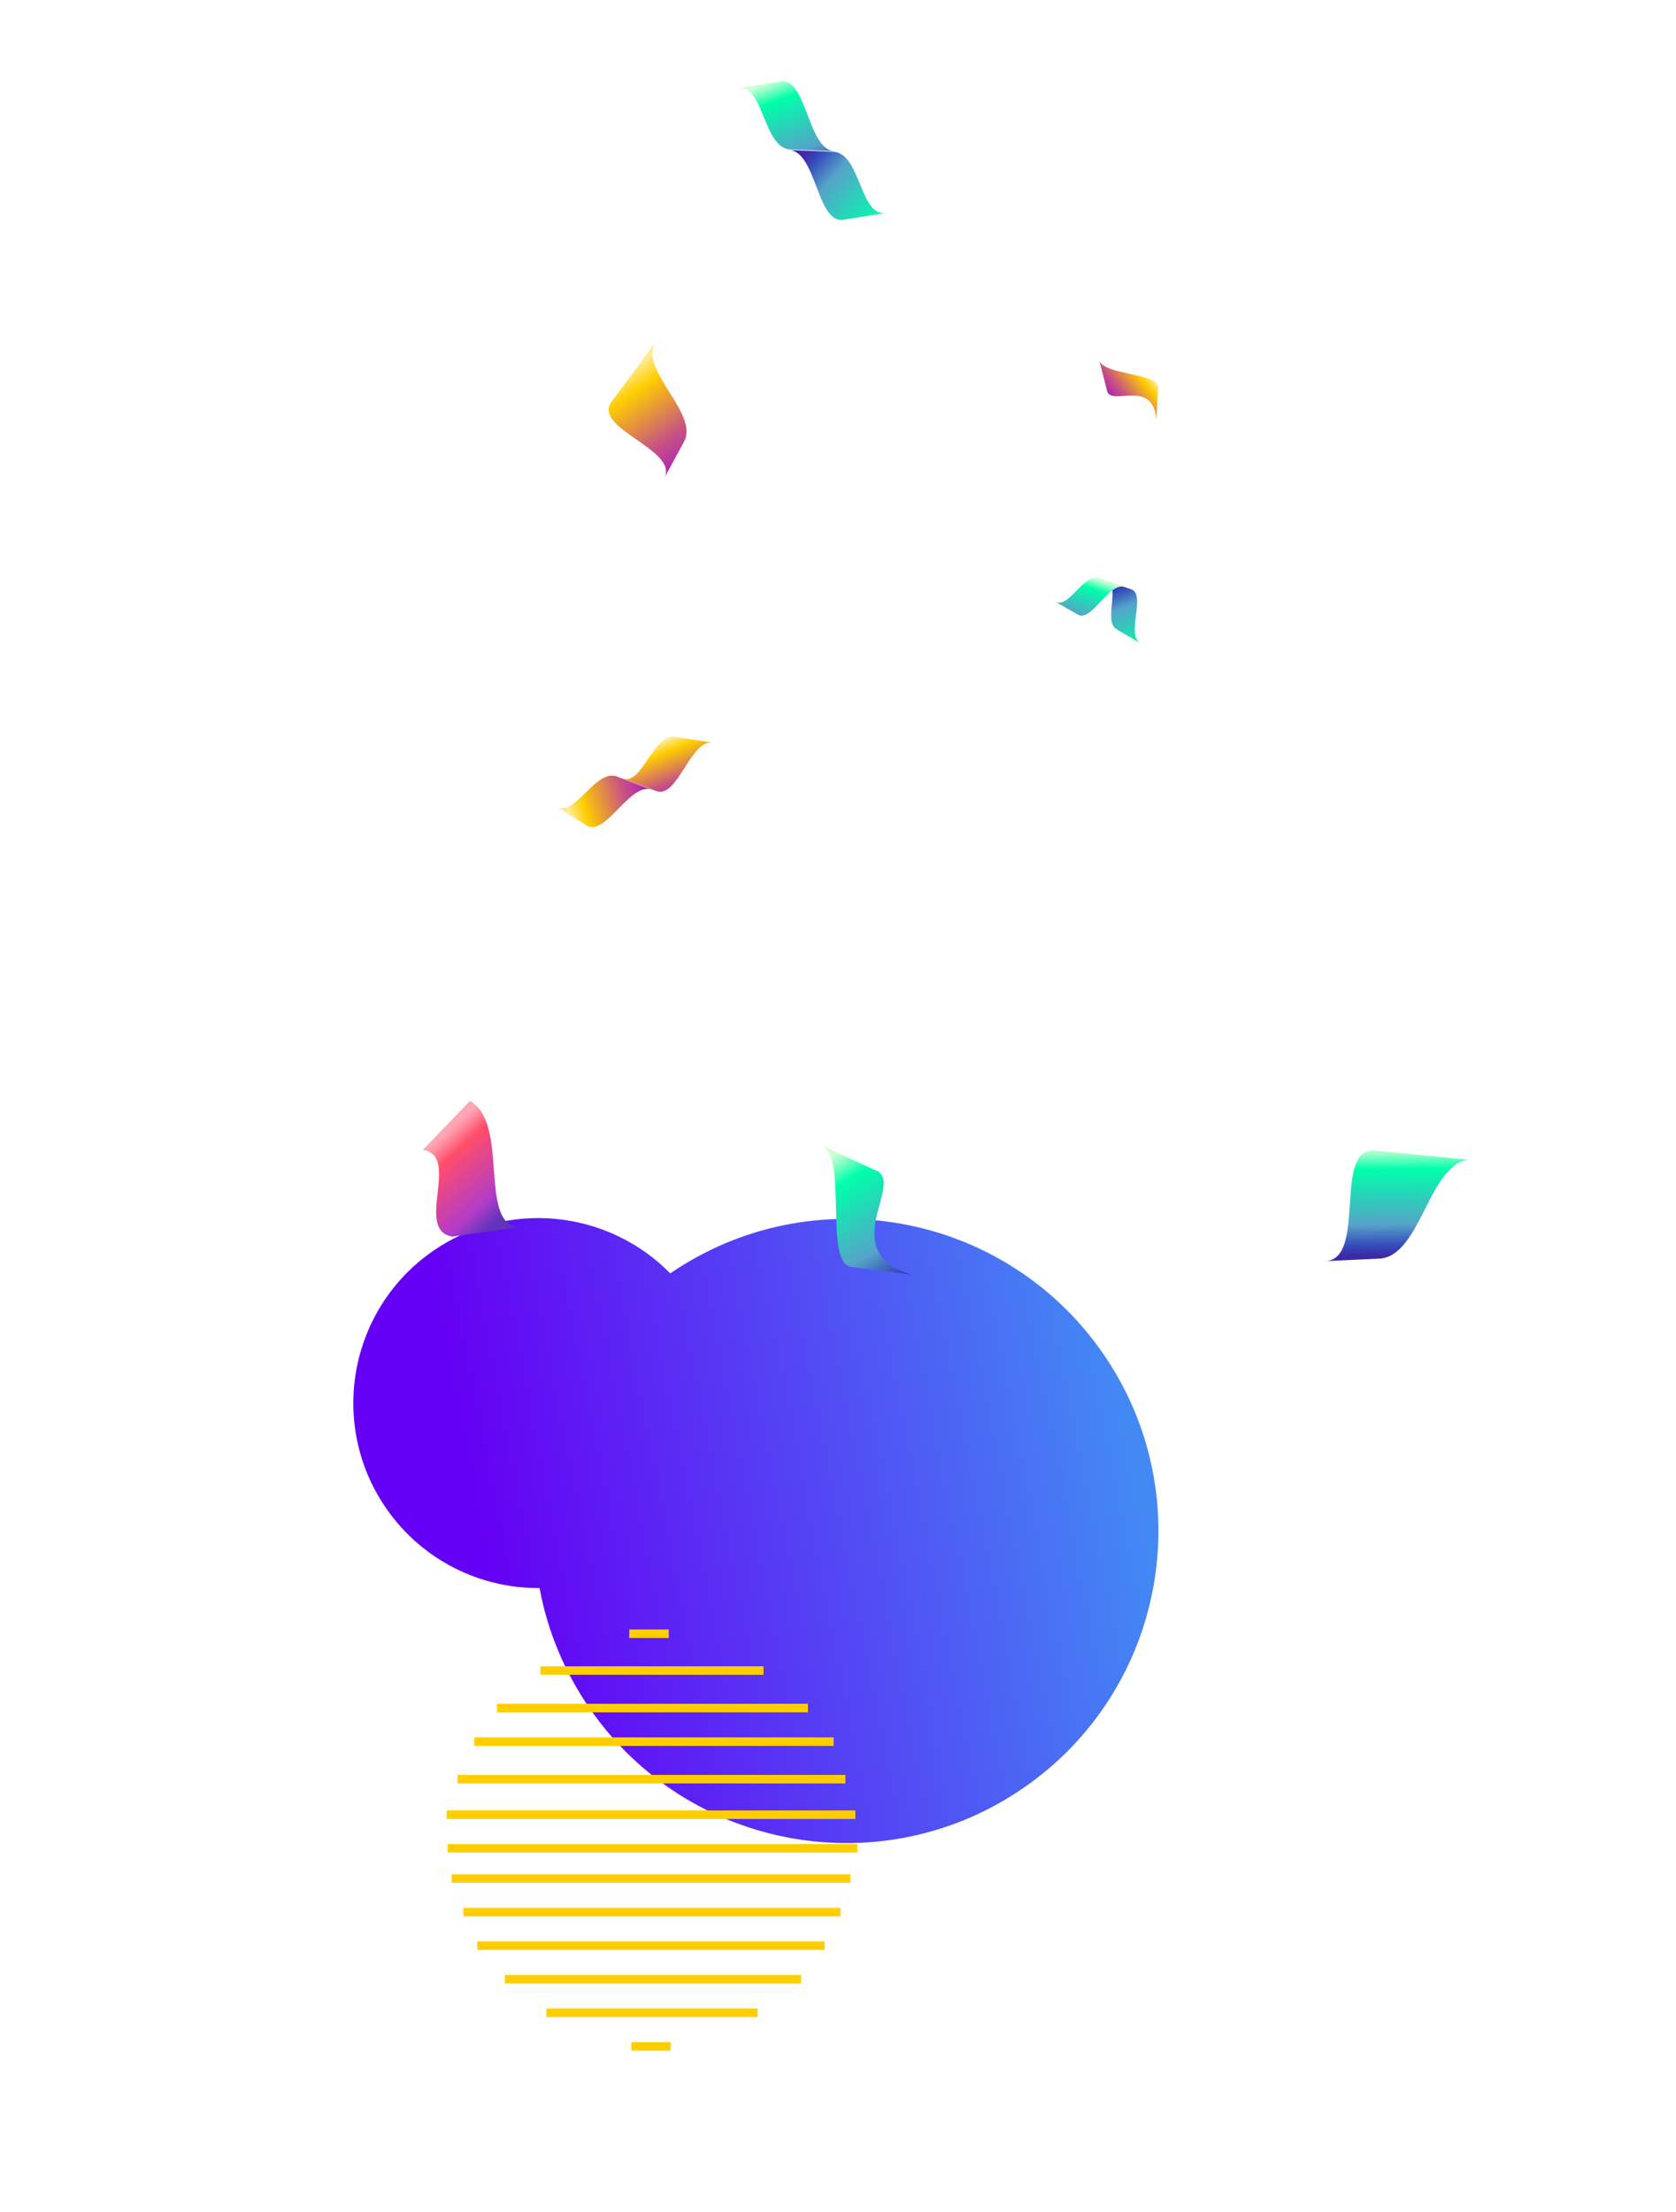 <svg width="394" height="520" viewBox="0 0 394 520" fill="none" xmlns="http://www.w3.org/2000/svg">
<g filter="url(#filter0_d)">
<path fill-rule="evenodd" clip-rule="evenodd" d="M167.567 309.309C152.965 294.412 129.32 291.8 111.65 304.14C91.961 317.89 87.147 344.997 100.897 364.686C109.405 376.869 123.028 383.357 136.843 383.275C138.692 393.248 142.651 402.995 148.836 411.852C172.031 445.064 217.758 453.185 250.97 429.991C284.183 406.796 292.304 361.069 269.109 327.857C246.052 294.841 200.729 286.621 167.567 309.309Z" fill="url(#paint0_linear)"/>
</g>
<path d="M260.29 91.977C261.336 95.464 271.006 88.953 271.842 98.546L272.282 91.132C272.562 87.698 259.281 88.138 258.41 84.669L260.29 91.977Z" fill="url(#paint1_linear)"/>
<path d="M185.92 35.142C179.366 34.971 179.661 19.814 173.52 20.754L183.462 19.157C189.7 18.139 189.822 35.205 196.182 35.533L185.92 35.142Z" fill="url(#paint2_linear)"/>
<path d="M195.811 35.671C202.365 35.841 202.071 50.998 208.211 50.058L198.27 51.656C192.032 52.674 191.91 35.607 185.55 35.28L195.811 35.671Z" fill="url(#paint3_linear)"/>
<path d="M158.93 173.202C153.445 172.169 151.113 184.797 146.249 182.943L154.277 185.936C159.316 187.81 162.248 173.736 167.576 174.574L158.93 173.202Z" fill="url(#paint4_linear)"/>
<path d="M145.136 182.557C139.94 180.489 135.205 192.327 130.708 189.535L137.864 194.033C142.361 196.825 148.124 183.677 153.242 185.648L145.136 182.557Z" fill="url(#paint5_linear)"/>
<path d="M143.659 94.555C139.43 100.851 159.773 105.789 156.13 112.415L160.78 103.854C164.422 97.228 150.4 87.196 153.945 80.649L143.659 94.555Z" fill="url(#paint6_linear)"/>
<path d="M206.239 275.272C212.375 278.506 196.557 294.306 214.287 299.584L200.178 297.803C193.602 297.008 199.381 272.137 193.206 269.254L206.239 275.272Z" fill="url(#paint7_linear)"/>
<path d="M110.485 258.775C119.77 264.124 112.521 286.972 121.597 288.479L106.352 290.662C97.276 289.154 108.485 271.617 99.391 270.285L110.485 258.775Z" fill="url(#paint8_linear)"/>
<path d="M268.058 151.166C264.637 149.111 269.556 139.691 265.865 138.495L259.948 136.528C263.717 137.821 259.106 146.03 262.624 148.006L268.058 151.166Z" fill="url(#paint9_linear)"/>
<path d="M253.326 144.432C256.669 146.39 260.65 136.603 264.498 137.993L258.502 135.928C254.655 134.538 251.313 143.328 247.97 141.37L253.326 144.432Z" fill="url(#paint10_linear)"/>
<path d="M323.114 270.41C313.223 269.881 321.434 295.988 311.527 296.434L324.204 295.841C334.11 295.395 335.978 273.035 345.436 272.629L323.114 270.41Z" fill="url(#paint11_linear)"/>
<path d="M105 426.538L201.072 426.538" stroke="#FFCE00" stroke-width="2" stroke-linejoin="round"/>
<path d="M107.553 418.184L198.751 418.184" stroke="#FFCE00" stroke-width="2" stroke-linejoin="round"/>
<path d="M111.498 409.366L195.967 409.366" stroke="#FFCE00" stroke-width="2" stroke-linejoin="round"/>
<path d="M116.835 401.476L189.933 401.476" stroke="#FFCE00" stroke-width="2" stroke-linejoin="round"/>
<path d="M127.045 392.658L179.49 392.658" stroke="#FFCE00" stroke-width="2" stroke-linejoin="round"/>
<path d="M105.232 434.428L201.536 434.428" stroke="#FFCE00" stroke-width="2" stroke-linejoin="round"/>
<line x1="106.16" y1="441.55" x2="199.911" y2="441.55" stroke="#FFCE00" stroke-width="2" stroke-linejoin="round"/>
<line x1="108.945" y1="449.44" x2="197.591" y2="449.44" stroke="#FFCE00" stroke-width="2" stroke-linejoin="round"/>
<line x1="112.194" y1="457.33" x2="193.878" y2="457.33" stroke="#FFCE00" stroke-width="2" stroke-linejoin="round"/>
<line x1="118.691" y1="465.22" x2="188.309" y2="465.22" stroke="#FFCE00" stroke-width="2" stroke-linejoin="round"/>
<line x1="128.438" y1="473.11" x2="178.098" y2="473.11" stroke="#FFCE00" stroke-width="2" stroke-linejoin="round"/>
<line x1="148.395" y1="481" x2="157.677" y2="481" stroke="#FFCE00" stroke-width="2" stroke-linejoin="round"/>
<line x1="147.931" y1="384" x2="157.213" y2="384" stroke="#FFCE00" stroke-width="2" stroke-linejoin="round"/>
<defs>
<filter id="filter0_d" x="16" y="178" width="335.106" height="341.03" filterUnits="userSpaceOnUse" color-interpolation-filters="sRGB">
<feFlood flood-opacity="0" result="BackgroundImageFix"/>
<feColorMatrix in="SourceAlpha" type="matrix" values="0 0 0 0 0 0 0 0 0 0 0 0 0 0 0 0 0 0 127 0"/>
<feOffset dx="-10" dy="-10"/>
<feGaussianBlur stdDeviation="25"/>
<feColorMatrix type="matrix" values="0 0 0 0 0.204 0 0 0 0 0.29 0 0 0 0 0.729 0 0 0 0.46 0"/>
<feBlend mode="normal" in2="BackgroundImageFix" result="effect1_dropShadow"/>
<feBlend mode="normal" in="SourceGraphic" in2="effect1_dropShadow" result="shape"/>
</filter>
<linearGradient id="paint0_linear" x1="122.265" y1="363.306" x2="273.133" y2="333.619" gradientUnits="userSpaceOnUse">
<stop stop-color="#6500F4"/>
<stop offset="1" stop-color="#4389F4"/>
</linearGradient>
<linearGradient id="paint1_linear" x1="261.94" y1="94.282" x2="270.012" y2="87.775" gradientUnits="userSpaceOnUse">
<stop stop-color="#A629A6"/>
<stop offset="0.092" stop-color="#BA34A2"/>
<stop offset="0.293" stop-color="#C9567E"/>
<stop offset="0.81" stop-color="#FFCE00"/>
<stop offset="1" stop-color="#FFEA90"/>
</linearGradient>
<linearGradient id="paint2_linear" x1="190.322" y1="42.521" x2="181.389" y2="19.148" gradientUnits="userSpaceOnUse">
<stop stop-color="#3E29A6"/>
<stop offset="0.092" stop-color="#344ABA"/>
<stop offset="0.293" stop-color="#56A3C9"/>
<stop offset="0.81" stop-color="#00FFAA"/>
<stop offset="1" stop-color="#CCFFD5"/>
</linearGradient>
<linearGradient id="paint3_linear" x1="188.882" y1="36.626" x2="210.725" y2="55.82" gradientUnits="userSpaceOnUse">
<stop stop-color="#3E29A6"/>
<stop offset="0.092" stop-color="#344ABA"/>
<stop offset="0.293" stop-color="#56A3C9"/>
<stop offset="0.81" stop-color="#00FFAA"/>
<stop offset="1" stop-color="#CCFFD5"/>
</linearGradient>
<linearGradient id="paint4_linear" x1="160.041" y1="186.907" x2="155.133" y2="174.586" gradientUnits="userSpaceOnUse">
<stop stop-color="#A629A6"/>
<stop offset="0.092" stop-color="#BA34A2"/>
<stop offset="0.293" stop-color="#C9567E"/>
<stop offset="0.81" stop-color="#FFCE00"/>
<stop offset="1" stop-color="#FFEA90"/>
</linearGradient>
<linearGradient id="paint5_linear" x1="151.595" y1="185.4" x2="133.836" y2="190.586" gradientUnits="userSpaceOnUse">
<stop stop-color="#A629A6"/>
<stop offset="0.092" stop-color="#BA34A2"/>
<stop offset="0.293" stop-color="#C9567E"/>
<stop offset="0.81" stop-color="#FFCE00"/>
<stop offset="1" stop-color="#FFEA90"/>
</linearGradient>
<linearGradient id="paint6_linear" x1="161.89" y1="108.142" x2="147.494" y2="87.475" gradientUnits="userSpaceOnUse">
<stop stop-color="#A629A6"/>
<stop offset="0.092" stop-color="#BA34A2"/>
<stop offset="0.293" stop-color="#C9567E"/>
<stop offset="0.81" stop-color="#FFCE00"/>
<stop offset="1" stop-color="#FFEA90"/>
</linearGradient>
<linearGradient id="paint7_linear" x1="212.179" y1="302.043" x2="194.481" y2="272.714" gradientUnits="userSpaceOnUse">
<stop stop-color="#3E29A6"/>
<stop offset="0.092" stop-color="#344ABA"/>
<stop offset="0.293" stop-color="#56A3C9"/>
<stop offset="0.81" stop-color="#00FFAA"/>
<stop offset="1" stop-color="#CCFFD5"/>
</linearGradient>
<linearGradient id="paint8_linear" x1="119.656" y1="287.613" x2="102.374" y2="268.516" gradientUnits="userSpaceOnUse">
<stop offset="0.092" stop-color="#6134BA"/>
<stop offset="0.293" stop-color="#B23CC9"/>
<stop offset="0.81" stop-color="#FF4D6A"/>
<stop offset="1" stop-color="#FFA6B5"/>
</linearGradient>
<linearGradient id="paint9_linear" x1="261.874" y1="137.154" x2="269.502" y2="156.625" gradientUnits="userSpaceOnUse">
<stop stop-color="#3E29A6"/>
<stop offset="0.092" stop-color="#344ABA"/>
<stop offset="0.293" stop-color="#56A3C9"/>
<stop offset="0.81" stop-color="#00FFAA"/>
<stop offset="1" stop-color="#CCFFD5"/>
</linearGradient>
<linearGradient id="paint10_linear" x1="253.162" y1="148.55" x2="257.452" y2="135.962" gradientUnits="userSpaceOnUse">
<stop stop-color="#3E29A6"/>
<stop offset="0.092" stop-color="#344ABA"/>
<stop offset="0.293" stop-color="#56A3C9"/>
<stop offset="0.81" stop-color="#00FFAA"/>
<stop offset="1" stop-color="#CCFFD5"/>
</linearGradient>
<linearGradient id="paint11_linear" x1="328.673" y1="295.095" x2="328.459" y2="270.071" gradientUnits="userSpaceOnUse">
<stop stop-color="#3E29A6"/>
<stop offset="0.092" stop-color="#344ABA"/>
<stop offset="0.293" stop-color="#56A3C9"/>
<stop offset="0.81" stop-color="#00FFAA"/>
<stop offset="1" stop-color="#CCFFD5"/>
</linearGradient>
</defs>
</svg>
